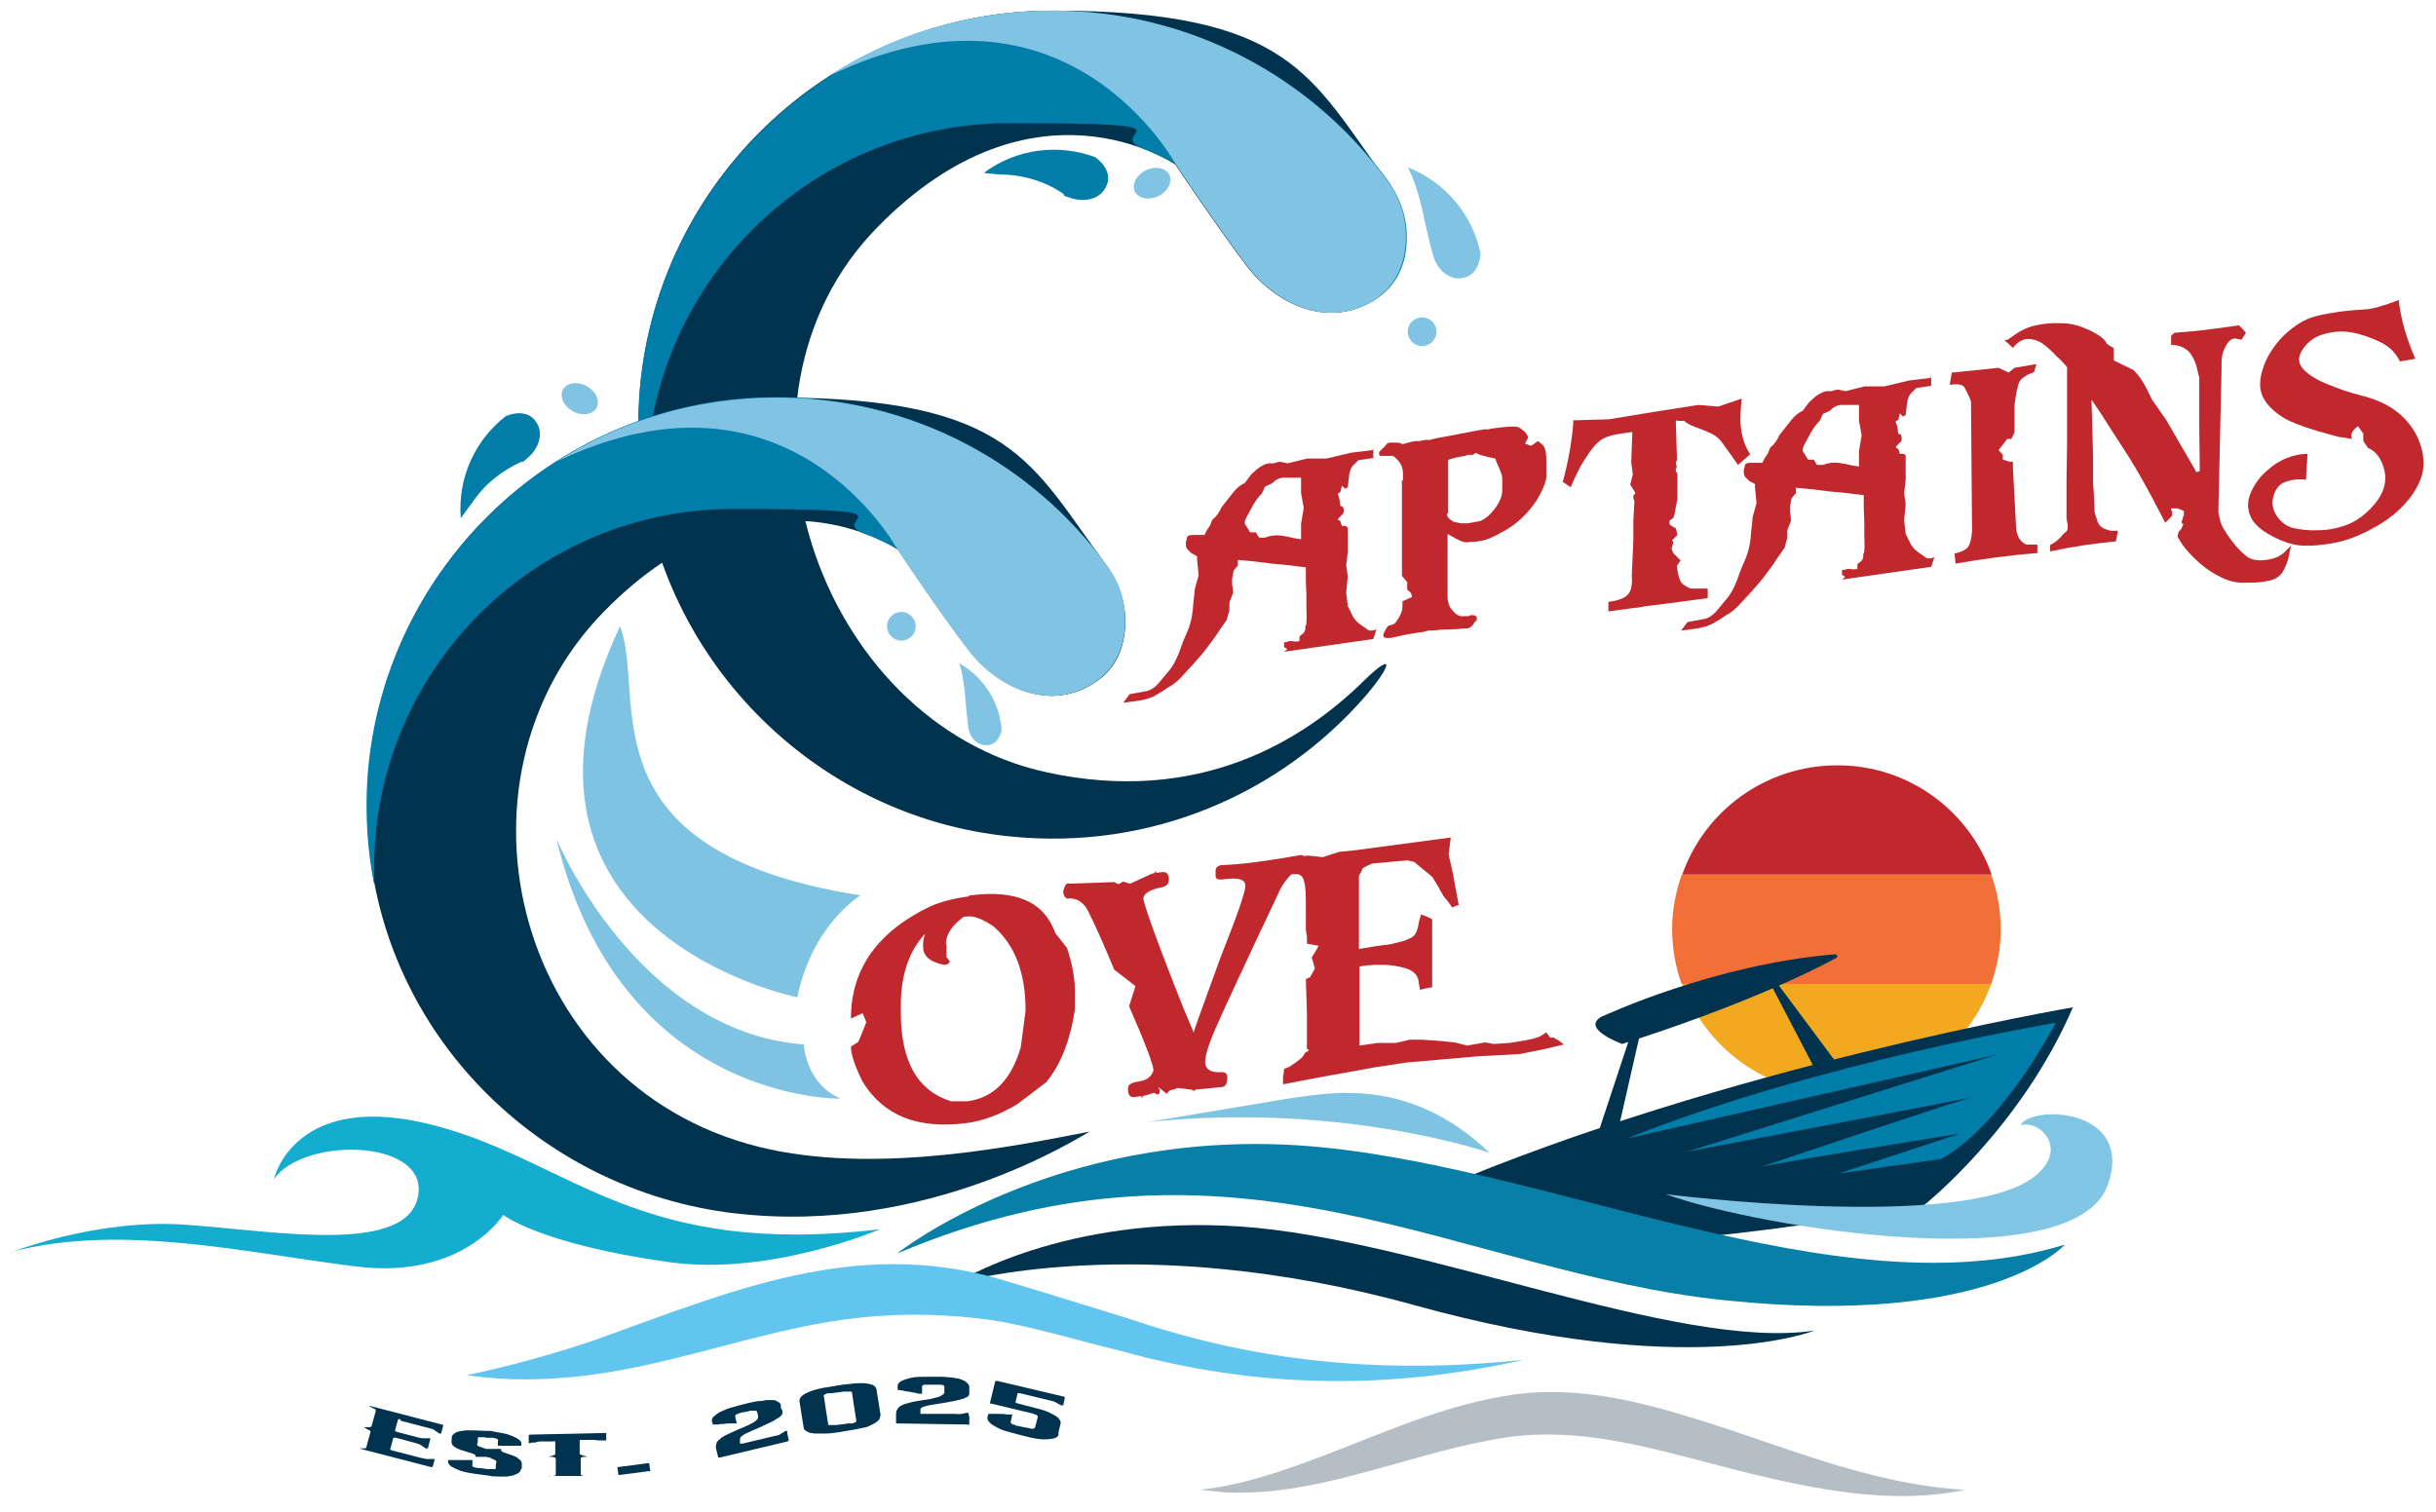 <svg xmlns="http://www.w3.org/2000/svg" id="Layer_1" viewBox="0 0 458.9 284.9"><defs><style>      .st0 {        fill: #b4bec4;      }      .st1 {        fill: #62c5f0;      }      .st2 {        fill: #077fa6;      }      .st3 {        fill: #80c3e3;      }      .st4 {        fill: #7fc3e3;      }      .st5 {        fill: #c1282d;      }      .st6 {        fill: #02334e;      }      .st7 {        fill: #15adcf;      }      .st8 {        fill: #80c5e4;      }      .st9 {        fill: #007da9;      }      .st10 {        fill: #f2a91f;      }      .st11 {        fill: #f36f38;      }      .st12 {        fill: #c0282d;      }      .st13 {        fill: #017da8;      }    </style></defs><g><path class="st12" d="M258.7,84.3v2l-1.4.2-1.4.2-.8.8c-.6.5-.9,1.4-1,2.5l-.2,1.8-.5.3-.6-.6-.3,1.2-.5.3.3.9.2,1.4.5.2c.2.6.2,1,0,1.3l-.3.3-.4.4-.3.4.5.3.3.9h.6c0-.1.5.3.5.3v4.6l-.3,2.5.3,2.1-.3,3,.3,2.6.7,1.4c.4,1,1.1,1.7,2,2.3l1.3.9h.7c0,0,.7-.2.7-.2l-.3.9-.3.9-8.4,1.2-4.2.6-4.2.6.6-.5-.6-.4v-.9h.5c0-.1.5-.2.5-.2h.5c.4.1.9.1,1.4,0v-.9l.5-.4c.3-.2.5-.5.6-.9v-.6c.1,0,.2-.5.2-.5v-.5c.1,0,0-2.5,0-2.5v-2.6c0,0-.1-2.5-.1-2.5v-2.5c0,0-3.2-.4-3.2-.4l-3.2-.3-3.2-.4-3.2-.3v1.1c-.1,0-.8.9-.8.9l-.3,1.6v1.1c.1,0,.2,1.5.2,1.5l-.7,1.8v1.6c-.1,0-.5,1.7-.5,1.7l-1.2,1.7-1,1.5-1.4,1.9c-.8,1.1-1.7,2.1-2.5,3l-1.2,1.3-1.2,1.3c-.8.9-1.7,1.6-2.5,2l-1.2.8-1.2.7c-.8.5-2.1.9-3.7,1.1l-2.4.3,1.2-1.6,1.1-.2,1.1-.2,1.1-.2c.7-.2,1.4-.6,2.1-1.4l1-1.2,1-1.2c.7-.8,1.3-1.9,1.9-3.4l.8-2.2.9-2.1c.6-1.5.9-3.1,1-5l.3-2.8.7-2.5-.3-3.1v-.5c0,0-1.1-.6-1.1-.6l-.5-.5c-.4-.3-.5-.7-.5-1.1v-.6c.1,0,.2-.6.2-.6,0-.4.4-.6.9-.6h.8s.8,0,.8,0h.8s.5-1,.5-1l.5-.7.5-1.2c.8-.6,1.3-1.4,1.7-2.3l1.1-1.4,1.1-1.4c.7-.9,1.5-1.5,2.2-1.8l1.2-1.6,1.1-1c.8-.6,1.5-1,2.2-1.1h1c0-.1,1.1-.3,1.1-.3l1.5.3,3.6-.9h3.7s4.6-1.1,4.6-1.1l4.1-.5ZM239.8,91l-1.5.7-.6,1.3c-.7.7-1.2,1.4-1.6,2.1l-.6,1.1-.6,1.1c-.4.7-.5,1.2-.3,1.6l.3.4.3.5.3.5h1.1c0,.1.6,1,.6,1h1.1c1-.4,2-.5,2.9-.4l1.3.2,1.3.3,1.3.2v-2.9l.5-3-.5-2.8v-2.9h-1.1s-1.1,0-1.1,0h-1.1c-.8,0-1.5.4-2.2,1.1Z"></path><path class="st12" d="M264.3,90.6v-1.4c0-.9-.3-1.7-.8-2.3-.6-.7-1-1-1.2-1h-.6s-.4,0-.4,0c-.2,0-.5,0-.8,0-.5,0-.7,0-.7-.3v-.2h0c0-.2,0-.3.3-.5.1-.2.3-.4.6-.6.2-.2.3-.4.5-.6.2-.2.4-.3.5-.3h0s.1,0,.1,0c0,0,.2,0,.4,0,.1,0,.4,0,.8,0,.4,0,.8,0,1.2.3,1-.3,1.8-.5,2.5-.6h.9c0-.1.9-.2.9-.2h.9c0-.1,1.6-.4,1.6-.4l1.6-.3,1.6-.3c1-.2,2.1-.4,3.1-.6,1-.2,1.8-.3,2.3-.4h.8c0-.1,2.6-.4,2.6-.4,1.8-.2,3-.2,3.4.2l.8.6.4.5.3.6-.3.6-.3.6.6.2.5.2.5-.3.8-.6.9.7c.4.4.7,1.3.7,2.7v3.3c0,.7-.4,1.9-1.2,3.4-.8,1.5-1.8,2.8-3.1,4.1-1.3,1.3-2.7,2.3-4.3,3.1-1.6.9-2.8,1.4-3.7,1.5l-1.2.2h-.9c-.7.2-1.5,0-2.4-.5-.8-.4-1.4-.8-1.8-1h0s0,4.8,0,4.8v6.9c0,1.1.3,2.1,1,2.8.7.8,1.3,1.1,2,1h1c0-.1.4-.2.4-.2.3,0,.6,0,.8.1.2.1.3.3.3.4v.3c0,.1,0,.2-.3.4-.1.1-.2.2-.3.4h0c0,.1-.1.2-.1.2,0,.1-.2.2-.4.4-.2.2-.5.3-.9.3h-.5c0,0-.7.1-.7.1-.4,0-1.2.1-2.3.1-1.1,0-2,.1-2.7.2h-1.1c0,.1-.9.3-.9.3-.6,0-1.3.2-2.1.3-.8.1-1.5.3-2.1.4-.5.1-.9.2-1.2.3-.3,0-.6.1-.6.1h-.1s-.3,0-.3,0c-.3,0-.5,0-.6,0-.2-.1-.4-.2-.4-.3h0v-.3c0-.1.1-.4.4-.9.2-.5.5-.8.8-.9h.2c0,0,.5-.2.5-.2.2,0,.6-.5,1-1.2.5-.8.7-1.5.7-2.1v-1l1.3-.6.5-.2-.2-.8-.7-.6v-1.4c0,0-.5-.6-.5-.6l-.5-.6v-18.1ZM272.6,96.7v.3c0,.2.1.4.4.7.2.2.5.4.8.6.4.1.8.2,1.3.3.4,0,.7,0,.9,0h.4s1.8-.3,1.8-.3c1.1-.1,2.1-.9,3.2-2.2,1.1-1.4,1.6-2.6,1.6-3.7v-2.3c0-.4-.2-1-.5-1.7-.3-.7-.6-1.3-.8-2-.8-.2-1.5-.3-2.2-.5-.8-.2-1.3-.4-1.4-.6l-.7.4h-.8c-.5.2-1.1.3-1.8.4-.8.2-1.3.3-1.6.4l-.4.2v5s0,5.1,0,5.1Z"></path><path class="st12" d="M296.3,79.2l6.8-.2,8.5-1.4,8.3-1.3,3.8.3,4.4-1.5c-.2,2.1-.3,3.7-.2,4.9.1,1.2.3,2.2.6,3.1.3.9.7,1.7,1.2,2.5l-2.3,2c-1-1.5-1.9-2.7-2.7-3.8-.7-1.1-1.6-1.8-2.5-2.2-.9-.4-1.9-.8-3-1.2-1-.4-1.7-.8-1.9-1.1h-1.2c0-.1-.2-.1-.2-.1l-.2.2v.2l.2,6.4v.7l-.2.4.2,1.1h-.2v.6l.3.4v4.8l-.6,3.1-.2.5-.7.5v.7l.4.3.5.3h.2s.2.5.2.5l.2.9-1,1,.2.3v.2c-.2.7-.3,1.1-.3,1.1s.1.3.3.8l.2.2,1.2,1.2-.7,1c.2,2,.6,3.2,1.3,3.6.6.4,1.1.7,1.4.7.3,0,1.4,0,3.1,0v1.8c-6.1.8-9.7,1.3-10.7,1.4s-1.6.2-1.9.3c-.3,0-2.4.3-6.1.8v-1.8c1.1-.1,2.1-.4,2.7-.7.7-.3,1.2-.8,1.4-1.4.3-.6.4-1.6.3-2.9l.3-6.6v-3.8s.2-3.6.2-3.6l-.2-.5v-.5l.4-.5-1-1.6.5-1.9-.3-2.3.2-5.7-2.2.3c-1.3.2-2.4.5-3.2.9-.8.4-1.5,1.1-2.2,2-.7.9-1.3,1.9-2,3-.6,1.1-1.3,2.5-2,4.2l-1.5-1c1-3.7,1.7-7.4,2-11.3Z"></path><path class="st12" d="M363.8,70.7v2l-1.4.2-1.4.2-.8.8c-.6.5-.9,1.4-1,2.5l-.2,1.8-.5.3-.6-.6-.3,1.2-.5.3.3.9.2,1.4.5.2c.2.6.2,1,0,1.3l-.3.3-.4.4-.3.4.5.3.3.9h.6c0-.1.5.3.5.3v4.6l-.3,2.5.3,2.1-.3,3,.3,2.6.7,1.4c.4,1,1.1,1.7,2,2.3l1.3.9h.7c0,0,.7-.2.7-.2l-.3.9-.3.9-8.4,1.2-4.2.6-4.2.6.6-.5-.6-.4v-.9h.5c0-.1.5-.2.5-.2h.5c.4.1.9.1,1.4,0v-.9l.5-.4c.3-.2.5-.5.6-.9v-.6c.1,0,.2-.5.2-.5v-.5c.1,0,0-2.5,0-2.5v-2.6c0,0-.1-2.5-.1-2.5v-2.5c0,0-3.2-.4-3.2-.4l-3.2-.3-3.2-.4-3.2-.3v1.1c-.1,0-.8.9-.8.9l-.3,1.6v1.1c.1,0,.2,1.5.2,1.5l-.7,1.8v1.6c-.1,0-.5,1.7-.5,1.7l-1.2,1.7-1,1.5-1.4,1.9c-.8,1.1-1.7,2.1-2.5,3l-1.2,1.3-1.2,1.3c-.8.9-1.7,1.6-2.5,2l-1.2.8-1.2.7c-.8.5-2.1.9-3.7,1.1l-2.4.3,1.2-1.6,1.1-.2,1.1-.2,1.1-.2c.7-.2,1.4-.6,2.1-1.4l1-1.2,1-1.2c.7-.8,1.3-1.9,1.9-3.4l.8-2.2.9-2.1c.6-1.5.9-3.1,1-5l.3-2.8.7-2.5-.3-3.1v-.5c0,0-1.1-.6-1.1-.6l-.5-.5c-.4-.3-.5-.7-.5-1.1v-.6c.1,0,.2-.6.2-.6,0-.4.4-.6.9-.6h.8s.8,0,.8,0h.8s.5-1,.5-1l.5-.7.5-1.2c.8-.6,1.3-1.4,1.7-2.3l1.1-1.4,1.1-1.4c.7-.9,1.5-1.5,2.2-1.8l1.2-1.6,1.1-1c.8-.6,1.5-1,2.2-1.1h1c0-.1,1.1-.3,1.1-.3l1.5.3,3.6-.9h3.7s4.6-1.1,4.6-1.1l4.1-.5ZM344.9,77.3l-1.5.7-.6,1.3c-.7.7-1.2,1.4-1.6,2.1l-.6,1.1-.6,1.1c-.4.7-.5,1.2-.3,1.6l.3.4.3.5.3.5h1.1c0,.1.6,1,.6,1h1.1c1-.4,2-.5,2.9-.4l1.3.2,1.3.3,1.3.2v-2.9l.5-3-.5-2.8v-2.9h-1.1s-1.1,0-1.1,0h-1.1c-.8,0-1.5.4-2.2,1.1Z"></path><path class="st12" d="M367.8,70.2l8.7-.9,1.9.9,1.1-.9,4.1-.7-.4,1.5c-1.4.5-2.3,1.1-2.7,1.7-.4.7-.7,2.2-1,4.5v5.2l-.6,1.2h-.8c0,.1-1.6,2.1-1.6,2.1l.8.9v.9l1.3.4h.6c0,0,0,1.1,0,1.1l.6,11.3c.1,1.6.8,2.7,1.9,3.2h2.1v1.6c-5.1.4-10.3,1.1-15.4,2l-.2-1.9c1.3-.3,2.1-.7,2.5-1.2.4-.5.7-1.5.8-3.1l-.2-24.4c-.5-1.3-1-2.2-1.3-2.7-.4-.5-1.3-.6-2.7-.4l.4-2.4Z"></path><path class="st12" d="M378.2,64l1.6-1.1c1-.7,2.3-1.3,3.7-1.6,1.4-.3,3-.5,4.9-.4,1.9,0,3.7.6,5.4,1.4,1.8.9,2.8,1.7,3.1,2.5l1.3.8v2.3c0,0,1.8.9,1.8.9l1.9.9.9,1c.6.7,1.5,2.2,2.6,4.6l2.6,3.7,2.9,5,2.9,5,.3-.2h.3c0-.1-.1-9-.1-9v-8.8c-.1,0-.4-1.5-.4-1.5-.2-1-.6-1.8-1-2.5-.4-.7-1-1.2-1.6-1.5-.6-.3-1.1-.4-1.6-.5h-.7v-1.7l.3-.3.3-.3,2.5-.2c1.6-.1,3.7-.4,6.1-.7l3.6-.5.7.7.6.7-.4.6-.4.7-1.1-.2c-.7-.1-1.3.3-1.9,1.4-.6,1.1-.8,2.1-.8,3.1v1.5l-.3,13.3-.3,13.4.3,1.4c.2,1,.9,2.2,2,3.7,1.1,1.5,2.1,2.5,3,3.2.9.7,2.1.9,3.7.7,1.5-.2,2.7-.7,3.5-1.5l1.2-1.2-.4,1.8c-.2,1.3-.7,2.3-1.2,3.2-.6.9-1.6,1.5-3,1.7-1.4.3-2.9.3-4.5.3-1.6,0-3.2-.5-4.8-1.4-1.7-.9-3.1-2-4.4-3.3s-2.1-2.3-2.5-3l-.6-1,.2-.9.5-.5.4-.9-.3-.3v-.4c.1,0,.2-.4.2-.4v-.3c.1,0,.2-.2.2-.2v-.9l-.6-.3-.6-.2h-.3s-.3,0-.3,0h-.3s-.3,0-.3,0v.3c.1,0,.2.3.2.3v.2s0,.2,0,.2v.3c0,0-.2.3-.2.3l-.2.2-.2.2-.3.3-.4.4-2.4-4.6c-1.6-3-3.1-5.6-4.4-7.7l-2-3.1-1.3-2-1.2-1.9-1.3-2-1.3-1.9.3,10.6v5.4c.1,0,.3,5.3.3,5.3l.2.6.2.6c.2.9.7,1.5,1.4,1.8.7.3,1.3.5,1.8.4h.8s-.2,1-.2,1l-.2,1-2.7.3c-1.8.2-3.9.5-6.2.9l-3.5.7v-1.2l.7-.4c.5-.3.9-.7,1.3-1.1.3-.4.7-.8,1-1,.3-.2.4-.7.3-1.5l-.2-1v-7.1c0,0,.1-7.2.1-7.2v-14.2c0,0-.4-.5-.4-.5-.3-.3-.8-.9-1.6-1.6-.7-.8-1.4-1.4-2-1.9-.6-.5-1.3-.9-1.9-1.1-.7-.2-1.3-.3-1.9-.2-.6.1-1.1.4-1.6.8-.4.4-.6.6-.7.7v.2c-.1,0-.9-.8-.9-.8l-.8-.7Z"></path><path class="st12" d="M451.9,56.8c.4,3.3,1.4,6.9,3.1,10.8l-2.9.5c-.7-1.5-1.9-2.8-3.8-3.7-1.9-.9-3.7-1.5-5.5-1.8-1.8-.3-3.5-.1-5.2.4-1.7.5-2.9,1.5-3.8,2.8s-.9,2.5-.1,3.5c.8,1,2.2,2,4.3,2.9,2.1.9,4.6,1.8,7.5,2.5,2.9.8,5.2,2,7,3.7,1.8,1.7,3,3.7,3.6,5.8.6,2.1.6,4.1,0,5.8-.6,1.7-1.7,3.5-3.3,5.2-1.6,1.7-3.6,3.2-6.1,4.5-2.4,1.3-4.8,2.2-7,2.6-2.2.4-4.2.6-6,.5s-3.6-.7-5.7-1.8c-2.1-1.1-3.4-2.3-4-3.6-.6-1.3-.7-2.7-.1-4.3.6-1.5,1.5-2.9,2.9-4.2,1.3-1.2,2.7-2.1,4-2.6,1.3-.5,2.6-.8,3.9-.8-.1,1.8-.2,3.4-.3,4.9-1.5-.2-2.8,0-3.9.4-1.1.4-1.8,1.3-2.2,2.6-.4,1.3-.2,2.6.6,3.8.8,1.2,1.9,2,3.2,2.3,1.3.3,2.9.5,4.6.4,1.7,0,3.4-.3,5.1-.9,1.7-.6,3.2-1.6,4.6-3,1.4-1.4,2.3-2.8,2.7-4.2.4-1.4.3-2.9-.3-4.4-.6-1.5-1.5-2.5-2.7-3l-.9-1.3v-1.4c0,0-1-1.4-1-1.4-1.1.8-1.5,1.6-1.1,2.4l-2.6-.4c-5.3-1.4-8.8-2.6-10.5-3.7-1.7-1.1-2.9-2.3-3.6-3.6-.7-1.3-.8-2.8-.4-4.5.4-1.7,1.1-3.3,2.1-4.7.9-1.4,2.1-2.7,3.5-3.8,1.4-1.1,2.7-1.8,3.9-2.2,1.2-.4,2.8-.7,4.8-1s3.7-.4,5.1-.5c1.4,0,3.6-.7,6.6-1.8Z"></path></g><g><path class="st5" d="M346.1,144.2c-13.5,0-25,8.6-29.2,20.6h58.3c-4.2-12-15.6-20.6-29-20.6Z"></path><path class="st11" d="M375.1,164.8h-58.3c-1.1,3.2-1.8,6.6-1.8,10.2,0,3.6.6,7.1,1.8,10.4h58.3c1.1-3.2,1.8-6.6,1.8-10.2,0-3.7-.6-7.2-1.8-10.4Z"></path><path class="st10" d="M345.9,206c13.5,0,24.9-8.6,29.2-20.6h-58.2c4.3,11.9,15.6,20.5,29,20.6Z"></path></g><g><path class="st6" d="M362.3,227.2s18.3-14.4,28.2-37.4c0,0-65.4,11.1-120,34.4,0,0-6.6,2.2.2,6.3,0,0,9.2,11,91.6-3.3Z"></path><path class="st9" d="M307,214.4l69.2-15.7-58.4,18.3s55.1-10.4,54.2-10.4-40.4,13.3-40.4,13.3c1.1-.5,37.6-6.3,37.6-6.3l-22.8,7.5,19.1-2.7s9.8-3.9,21.8-25.7c0,0-44.5,7.4-80.3,21.6Z"></path><polygon class="st6" points="304.4 214.8 299.8 217.3 308.6 190.7 309.8 191.1 304.4 214.8"></polygon><polygon class="st6" points="342.3 202.2 333.6 185.5 334.6 185 346.3 200.7 342.3 202.2"></polygon><path class="st6" d="M302.1,191.4s20.7-9.7,43.6-11.6c.4,0,.6.5.2.7-4.2,2.3-17.4,8.9-40.3,16.2,0,0-8.3-3-3.6-5.3Z"></path></g><path class="st7" d="M2,236s16.5-6.6,33.6-5.2c17.1,1.3,41.5,5.6,43.2-5.7,1.6-10.6-21.8-10.9-27.2-2.9,0,0,3.8-17.5,31.2-9.9,25,6.9,37.6,24.7,83,19.3,0,0-20.7,8.9-39.8,6.2-24.3-3.4-31.2-8.9-31.2-8.9,0,0-7.6,12.3-27.9,9.7-20.3-2.5-44.2-8.2-64.8-2.7Z"></path><path class="st2" d="M169.1,236.1s29.2-23.2,75.4-20.3c46.3,3,101.6,31.9,144.5,18.7,0,0-13.7,15.7-64,10.5-50.4-5.2-92.1-35.8-155.8-8.9Z"></path><path class="st6" d="M180,241.8s20.3-13,53.8-10.7c33.5,2.3,82.3,23.5,108,19.6,0,0-23.5,9.6-75.4-4.8-51.9-14.4-86.4-4.1-86.4-4.1Z"></path><path class="st8" d="M313.8,225s55.8,7.1,69.3-3.2c6.9-5.3,1.1-10.9-2.5-9.8,2.4-4,21.7-3.1,16.4,11.4-6.4,17.5-65.6,8-83.2,1.6Z"></path><g><path class="st6" d="M257.1,131.3c-15.9,18.2-40.2,29-66.8,26.3-37.3-3.7-67-34.2-69.8-71.6C117.1,40.2,153.3,2,198.3,2s48.6,12.5,62.8,31.8c2.3,3.1,3.6,6.8,3.7,10.6,0,3.9-1,8.6-5.4,11.7-8.9,6.3-19.1,1.1-24.4-5.8-5.3-6.9-13.6-19.3-13.6-19.3,0,0-26.5-18.4-56.1,11.8-31.8,32.4-11.6,93.2,31.8,102.7,28.8,6.3,48.5-6,60-17.4,5.8-5.6,5-2.6,0,3.2Z"></path><path class="st9" d="M121.7,91.7c0-37.8,30.6-68.5,68.5-68.5s17.3,1.7,25.1,4.8c1.1.4,2.1.9,3,1.3,13.6,6.1,24.9,16.6,32,29.6,3.1.1,6.3-.7,9.3-2.8,4.4-3.1,5.5-7.8,5.4-11.7,0-3.9-1.5-7.6-3.8-10.7C246.2,13.6,222,.9,194.9,2.1c-39.5,1.7-71.9,33.3-74.5,72.8-.4,6.9,0,13.7,1.3,20.2,0-1.1,0-2.2,0-3.3Z"></path><path class="st3" d="M156.3,14.2c12.1-7.8,26.5-12.2,42-12.2,26,0,49.1,12.7,63.2,32.3,1.7,2.3,2.8,5,3.2,7.8.5,4.2,0,10.2-5.2,14-8.9,6.3-19.1,1.1-24.4-5.8-5.3-6.9-13.6-19.3-13.6-19.3,0,0-20.5-38.2-65.1-16.8Z"></path><path class="st3" d="M265.1,31.5c7.3,2.8,12.3,9.1,13.8,16.2,0,0,0,3.8-3,4.6-3,.8-5.2-1.7-5.9-4.1s-1.6-6.5-1.6-6.5c0,0-1.1-6.2-3.2-10.2Z"></path><path class="st13" d="M185.3,32.6c6.3-4.7,14.2-5.5,21-3,0,0,3.2,2.1,2.3,5-1,3-4.2,3.5-6.6,2.8s-1.2-.5-1.7-.9c-3.2-2.2-7-3.4-10.9-3.6-1.4,0-2.8-.2-4-.3Z"></path><ellipse class="st3" cx="217.1" cy="34.7" rx="3.6" ry="2.7" transform="translate(6.7 98.5) rotate(-26)"></ellipse><circle class="st3" cx="267.9" cy="62.5" r="2.7"></circle></g><g><path class="st6" d="M138.3,228.6c-36.8-4.4-66.2-33.8-68.9-70.8-3.4-45.2,32.3-82.9,76.8-82.9s48,12.4,62.1,31.4c2.2,3,3.6,6.7,3.7,10.4,0,3.9-.9,8.5-5.3,11.6-8.8,6.2-18.9,1.1-24.1-5.7-5.3-6.8-13.4-19-13.4-19,0,0-26.2-18.2-55.4,11.6-31.4,32-16.7,91.2,31.4,101.4,21.3,4.5,46.7-.8,60.1-3.4-1.8.9-30.6,19.7-66.9,15.4Z"></path><path class="st9" d="M70.5,163.5c0-37.3,30.3-67.6,67.6-67.6s17.1,1.7,24.8,4.7c1.1.4,2.1.8,2.9,1.2,13.5,6.1,24.6,16.4,31.6,29.3,3,.1,6.2-.7,9.2-2.8,4.4-3.1,5.4-7.7,5.3-11.6,0-3.8-1.5-7.5-3.8-10.6-14.6-19.8-38.5-32.3-65.3-31.2-39,1.6-71,32.9-73.6,71.9-.4,6.8,0,13.5,1.3,19.9,0-1.1,0-2.2,0-3.3Z"></path><path class="st3" d="M104.8,87c12-7.7,26.2-12.1,41.5-12.1,25.7,0,48.5,12.6,62.4,31.9,1.7,2.3,2.8,4.9,3.1,7.7.5,4.1,0,10.1-5.2,13.8-8.8,6.2-18.9,1.1-24.1-5.7-5.3-6.8-13.4-19-13.4-19,0,0-20.2-37.7-64.3-16.6Z"></path><path class="st3" d="M180.6,124.9c4.8,2.7,7.7,7.5,8.1,12.6,0,0-.4,2.7-2.6,2.9s-3.5-1.7-3.7-3.4-.5-4.7-.5-4.7c0,0-.2-4.4-1.2-7.4Z"></path><path class="st13" d="M86.8,97.6c-.6-7.7,2.8-14.8,8.5-19.2,0,0,3.4-1.6,5.4.7,2,2.4.7,5.4-1.1,7s-.9.7-1.4.9c-3.4,1.6-6.4,3.8-8.6,6.8s-1.9,2.6-2.7,3.7Z"></path><ellipse class="st3" cx="109.2" cy="75" rx="2.7" ry="3.6" transform="translate(-8.8 135.3) rotate(-61.5)"></ellipse><circle class="st3" cx="169.8" cy="118" r="2.7"></circle></g><path class="st0" d="M370.2,280.7c-12.2,2.6-25.2.5-37.2-2.3-17.9-4-34.4-10.8-52.5-7-11.9,2.2-23.5,6.7-35.6,8.8-4.5.8-9.6,1.2-14.1,1-1.6-.2-3.1-.3-4.7-.5,6.2-.7,12-2.4,17.7-4.4,13.2-4.6,25.8-11,39.8-13.3,11.2-2,22.8.4,33.4,3.6,17.7,5.2,34.3,13,53.1,14.1h0Z"></path><path class="st1" d="M287.1,256.2c-25.8,5.8-50.6,5.4-76.1-1.7-7.1-1.7-17.4-4.8-24.4-5.8-8-1.1-16-1.3-24-.5-16.4,1.6-32.2,7.9-48.8,10.5-8.5,1.3-17.3,1.7-25.8.4,8.4-1.8,16.4-4,24.3-6.7,25.1-9,48.7-19.3,76-11.4,6.1,1.8,18.4,5.6,24.5,7.5,24.7,8.4,48.5,10.4,74.4,7.7h0Z"></path><g><path class="st6" d="M75.4,267.4c-.3,0-.4,0-.4,0l-.6,2.2c0,0,.1.1.4.2l3.8,1c.4.1.8.2,1.1.2.1,0,.3,0,.4,0,.1,0,.2,0,.3,0,0,0,.2,0,.3,0,.1,0,.2,0,.3,0,0,0,.1,0,.1,0l-.5,1.9s0,0-.1,0c0,0-.2,0-.3,0l-.9-.6c-.3-.2-.6-.3-1-.4l-3.7-1c-.1,0-.2,0-.3,0,0,0-.1,0-.2,0l-.6,2.2s0,0,.1.1c0,0,.1,0,.3.1l5.4,1.4c.4,0,.8.2,1.1.2.1,0,.2,0,.4,0,.1,0,.2,0,.4,0,.1,0,.3,0,.4,0,0,0,.1,0,.2,0,0,0,.1,0,.1,0l-.4,1.5c0,0-.1,0-.4,0l-13.5-3.5c0,0-.2,0-.2,0,0,0,0,0,.1,0h1c.3,0,.5,0,.5-.2l.8-2.9c0-.1,0-.3-.4-.4l-.9-.5c0,0,0,0,0,0,0,0,0,0,0,0h1c.3,0,.5-.1.5-.2l.8-2.9c0-.1,0-.3-.4-.4l-.9-.5c0,0,0,0,0,0,0,0,.1,0,.2,0l13.5,3.5c.2,0,.3.1.3.2l-.4,1.5s0,0-.1,0c0,0-.2,0-.2,0-.1,0-.2-.1-.3-.2,0,0-.2-.1-.3-.2-.1,0-.2-.1-.3-.2-.2-.2-.6-.3-1-.4l-5.4-1.4Z"></path><path class="st6" d="M98.1,276.9c0,.3-.3.6-.7.8-.2,0-.4.2-.7.3-.3,0-.7.1-1.1.2-.4,0-1,0-1.6,0-.6,0-1.3,0-2.1-.2l-1.6-.2c-1.6-.2-2.7-.4-3.6-.7-.8-.3-1.4-.6-1.7-.8-.4-.3-.6-.6-.6-1v-.2s.1,0,.3,0c.2,0,.5,0,.8,0,.4,0,.7,0,1.1,0,.4,0,.8,0,1.2,0,.4,0,.7,0,.9,0,0,0,.2,0,.2,0,0,0,.1,0,.1,0v.9c-.1.1,0,.2,0,.3.1,0,.2.1.4.2.1,0,.3,0,.5.1.2,0,.4,0,.5,0l1.4.2c.2,0,.3,0,.5,0,.2,0,.3,0,.5,0,.2,0,.3,0,.4,0,.1,0,.2-.1.2-.2v-.8c.1,0,.1-.2.1-.3,0,0,0-.2,0-.2,0,0-.2-.2-.4-.3-.2,0-.5-.2-.9-.4-.1,0-.3,0-.6-.1-.2,0-.3,0-.5,0-.2,0-.4,0-.6,0-.2,0-.4,0-.7,0h-.2c0,0,0,0,0,0v-.3c-.2-.1-.4-.3-.8-.4-.8-.2-1.5-.5-2-.6-.5-.2-.9-.4-1.2-.6-.3-.2-.4-.4-.5-.6,0-.2-.1-.5,0-.7v-.6c.1-.3.4-.6.8-.8.4-.2,1-.3,1.9-.4.9,0,2.1,0,3.6.1h1c.8.2,1.5.3,2.1.4.6.1,1.1.2,1.5.4.4.1.8.3,1,.4.3.1.5.3.7.4.4.3.6.6.5,1v.2s0,0-.2,0c-.2,0-.5,0-.8,0-.4,0-.7,0-1.1,0-.4,0-.8,0-1.2,0-.4,0-.7,0-.9,0h-.2c0,0,0,0,0,0v-.9c.1-.1,0-.2,0-.3-.1,0-.3-.1-.4-.2-.2,0-.3,0-.5-.1-.2,0-.4,0-.5,0h-.8c-.2-.1-.3-.1-.5-.1-.2,0-.4,0-.5,0-.2,0-.3,0-.4,0s-.2.1-.2.2v.7c0,.1-.1.2-.1.3,0,0,0,.2,0,.3s.3.2.5.3.7.2,1.2.4c.1,0,.3,0,.5,0,.2,0,.3,0,.6,0,.2,0,.4,0,.7,0,.2,0,.5,0,.8,0,0,0,.1,0,.2,0,0,0,0,0,0,0,0,0,0,0,0,0,0,0,0,0,0,.1,0,0,0,0,0,.1,0,0,0,0,0,.1,0,.1.3.3.6.4.6.2,1.1.4,1.5.5.4.2.8.3,1,.5.3.2.5.4.6.5.1.2.2.4.2.6v.9Z"></path><path class="st6" d="M114.2,269.9c0,0,0,0,0,0v1.5s0,0-.1,0c0,0-.2,0-.3,0-.1,0-.2,0-.3,0,0,0-.2,0-.3,0-.1,0-.2,0-.4,0-.3,0-.6-.1-1.1-.1h-2.1c-.3,0-.4,0-.4.2v2.4c0,.1.2.2.5.3l1,.3c0,0,0,0,0,0,0,0,0,0,0,0,0,0-.2,0-.3,0,0,0-.2,0-.3,0-.1,0-.2,0-.3,0-.3.1-.4.2-.4.3v3c0,.1.2.2.5.3.1,0,.2,0,.3,0,.1,0,.2,0,.3,0,.1,0,.2,0,.3,0,0,0,.1,0,0,0,0,0-.1,0-.2,0h-7c0,.1-.2.1-.2,0,0,0,0,0,0,0,0,0,.2,0,.3,0,0,0,.2,0,.3,0,.1,0,.2,0,.3,0,.3-.1.5-.2.4-.3v-3c0-.1-.2-.2-.5-.3,0,0-.2,0-.3,0-.1,0-.2,0-.3,0-.1,0-.2,0-.3,0,0,0,0,0,0,0,0,0,0,0,0,0l.9-.3c.3,0,.5-.2.4-.3v-2.3c0,0-.2-.1-.5,0h-2.1c-.5,0-.8,0-1.1.2-.1,0-.2,0-.3,0-.1,0-.2,0-.3,0,0,0-.2,0-.3.1-.1,0-.2,0-.3,0,0,0-.1,0-.1,0v-1.5c0,0,.1-.1.4-.1l13.8-.3c0,0,.2,0,.3,0Z"></path><path class="st6" d="M122.2,275.7c0,0,.1,0,.1,0l.2,1.5s0,0-.1,0c-.1,0-.2,0-.3,0l-5.3.7c0,0-.2,0-.3,0,0,0,0,0,0,0l-.2-1.5s0,0,0,0c0,0,.2,0,.3,0l5.3-.7c.1,0,.2,0,.3,0Z"></path><path class="st6" d="M148.3,270l.3,1.4c0,0,0,.1-.3.2l-12.6,3c-.3,0-.4,0-.4,0l-.4-1.6c-.1-.4,0-.8.1-1.2.2-.3.5-.6.9-.9.4-.3,1-.6,1.7-.9.7-.3,1.4-.7,2.3-1,.7-.3,1.3-.6,1.7-.8.4-.2.7-.4.9-.6.2-.2.3-.4.3-.5,0-.2,0-.3,0-.5l-.2-.6c0-.1-.1-.2-.2-.2-.1,0-.3,0-.4,0-.2,0-.3,0-.5,0-.2,0-.3,0-.5.1l-1,.2c-.1,0-.3,0-.5.1s-.3.1-.5.2c-.2,0-.3.1-.4.2-.1,0-.1.2-.1.3l.3,1.3s0,0-.1,0c0,0-.1,0-.2,0-.2,0-.5,0-.9,0-.4,0-.8,0-1.2.1-.4,0-.8,0-1.1.1-.4,0-.6,0-.8,0-.1,0-.2,0-.2,0l-.2-.6c0-.3,0-.7.5-1,.3-.3.8-.7,1.6-1,.8-.4,1.9-.7,3.4-1.1l1.2-.3c.8-.2,1.4-.3,2-.4.6,0,1.1-.1,1.6-.2.4,0,.8,0,1.1,0,.3,0,.6,0,.8.2.5.2.7.4.8.7v.6c.2.2.2.4.3.5,0,.2,0,.3,0,.5,0,.2-.2.3-.3.5-.2.2-.5.4-.9.6-.4.3-1,.6-1.7.9-.7.3-1.6.8-2.7,1.2-.6.3-1.1.5-1.5.7-.3.2-.6.4-.7.5-.1.2-.2.3-.2.4,0,.1,0,.2,0,.4v.5c.1,0,.2,0,.2,0,0,0,.2,0,.3,0l6.3-1.5c.4,0,.7-.2,1-.4l.8-.5c0,0,.1,0,.2,0s.1,0,.1,0Z"></path><path class="st6" d="M165.8,266.8c0,.3-.1.7-.5,1-.2.1-.4.3-.6.4-.3.2-.6.3-1,.5-.4.2-.9.3-1.5.4-.6.1-1.3.3-2.1.4l-2.4.4c-.8.1-1.5.2-2.1.2s-1.1,0-1.6,0c-.4,0-.8,0-1.1-.1-.3,0-.5-.1-.7-.2-.5-.2-.8-.5-.8-.8l-.8-5c0-.3.1-.7.5-1,.3-.3.9-.6,1.7-.9s2-.6,3.5-.8l2.4-.4c1.6-.2,2.8-.3,3.7-.3.9,0,1.5.2,1.9.3.5.2.7.5.8.8l.8,5ZM160.5,262.4c0-.1,0-.2-.2-.2-.1,0-.3,0-.4,0-.2,0-.3,0-.5,0s-.3,0-.5,0l-2.2.3c-.1,0-.3,0-.5,0-.2,0-.4,0-.5.1-.1,0-.3.1-.4.2-.1,0-.2.2-.1.3l.8,5.2c0,.1,0,.2.2.2.1,0,.3,0,.4,0,.2,0,.3,0,.5,0,.2,0,.4,0,.5,0l2.2-.3c.1,0,.3,0,.5,0,.2,0,.3,0,.5-.1.2,0,.3-.1.4-.2.1,0,.2-.2.1-.3l-.8-5.2Z"></path><path class="st6" d="M182.6,266.9v1.5c0,0-.1.1-.4,0l-13-.2c-.3,0-.4,0-.4-.1v-1.7c0-.5.2-.8.4-1.1.2-.3.6-.5,1.1-.7.5-.2,1.1-.3,1.8-.5.7-.1,1.6-.3,2.5-.4.8-.1,1.4-.3,1.8-.4.4-.1.8-.2,1-.4.2-.1.4-.3.5-.4,0-.2,0-.3,0-.5v-.7c0-.1,0-.2-.2-.3-.1,0-.3-.1-.4-.1-.2,0-.3,0-.5,0-.2,0-.3,0-.5,0h-1c-.2,0-.3,0-.5,0-.2,0-.4,0-.5,0-.2,0-.3,0-.4.1-.1,0-.2.1-.2.2v1.4s0,0-.2,0c0,0-.1,0-.2,0-.2,0-.5,0-.9-.2-.4,0-.8-.1-1.2-.2-.4,0-.8-.1-1.1-.2-.4,0-.6-.1-.8-.1-.1,0-.2,0-.2-.1v-.7c0-.3.2-.6.7-.9.4-.2,1-.4,1.8-.6.8-.2,2-.2,3.6-.2h1.3c.8,0,1.5,0,2.1.1.6,0,1.1.1,1.6.2.4,0,.8.2,1.1.3.3.1.5.2.7.4.4.3.6.6.6.9v.6c0,.2,0,.4,0,.5,0,.2,0,.3-.1.5s-.2.3-.5.4c-.2.1-.6.3-1.1.4s-1.1.3-1.9.4c-.8.2-1.8.3-2.9.5-.7.1-1.2.2-1.6.3-.4.1-.7.2-.8.3-.2.1-.3.2-.3.3,0,.1,0,.2,0,.4v.5s0,0,0,0c0,0,.2,0,.3,0h6.4c.4.1.7,0,1.1,0l.9-.2c0,0,.1,0,.2,0,0,0,.1,0,.1,0Z"></path><path class="st6" d="M199.4,270.3c0,.3-.4.6-.8.7-.4.1-1,.2-1.9.2-.9,0-2.1-.2-3.6-.6l-1.6-.4c-1.5-.4-2.7-.7-3.4-1.1-.8-.4-1.3-.7-1.6-1-.4-.4-.5-.7-.5-1l.2-.7s0,0,.2,0c.2,0,.4,0,.8,0,.4,0,.7,0,1.1,0,.4,0,.8,0,1.2.1.4,0,.7,0,.9,0,0,0,.2,0,.2,0,0,0,.1,0,.1,0l-.3,1.4c0,.1,0,.2.1.3.1,0,.2.2.4.2.2,0,.3.1.5.2s.3,0,.5.1l1.4.3c.3,0,.6.1,1,.2.4,0,.6,0,.7-.3l.5-1.9c0-.1,0-.2-.1-.3-.1,0-.2-.2-.4-.2-.2,0-.3-.1-.5-.2-.2,0-.3,0-.5-.1l-7.1-1.7c-.3,0-.4-.1-.4-.2l1-4.1s0,0,.1,0c0,0,.2,0,.3,0l12.3,2.9c0,0,.2,0,.3.1,0,0,.1,0,.1.1l-.3,1.5s0,0-.2,0c0,0-.2,0-.2,0l-.9-.5c-.3-.2-.6-.3-1.1-.4l-5.8-1.4c-.1,0-.2,0-.3,0,0,0-.1,0-.1,0l-.4,1.7c0,0,0,.1.3.2l2.7.7c1.6.4,2.7.7,3.5,1.1.8.4,1.3.7,1.6,1,.3.4.5.7.4,1l-.4,1.7Z"></path></g><path class="st12" d="M227.5,137.8"></path><g><path class="st12" d="M182.6,168.7h.2c8.6-1.1,13.9,1.2,16,7.1l2.2,2.8c1,3,1.5,5.8,1.5,8.2v3.4c-.9,5.9-2.7,10.4-5.4,13.7l-5.4,4.1c-3.3,2-6.5,3.2-9.6,3.6-9.2,1.2-15.7-1.4-19.6-7.8-1.5-3-2.2-5.2-2.2-6.6l1.4-.9.9-2.2.6-1.5-.7-1.7-2.2,1c0-9.3,5-16.4,15.1-21.2,2.2-.9,4.6-1.5,7.1-1.8ZM178.3,178v2.3l.6.8c0,.4-.3.6-1,.7-2.6-.5-4-1.6-4-3.4v-.5c0-.8.2-1.6.6-2.5h.3c-3.4,3.3-5.1,8-5.1,14.1v1.3c0,9.2,3.2,14.8,9.5,16.7h3c4.9-.6,8.3-4,10.1-10.2l.9-6.9c0-7.1-2-12.4-6.1-15.9-2.1-1.4-3.7-2-5-1.8h-.5c-2.2,1.6-3.4,3.3-3.4,5.2Z"></path><path class="st12" d="M201.4,166.5l8.5-.3.8.4.9-.5,1.3.4,3.9-1.8,1-.3v-.3l-.4.4,1.7-.2c.7,0,1.1.4,1.1,1.4h0c0,.9-.5,1.3-1.4,1.5-2.2.4-3.4,1.2-3.4,2.1s2.5,8,7.6,20.8l1.9,4.5c-.2,0,1.6-4.7,5.1-14.4,3-7.6,4.6-12,4.6-13.3s-1.4-1.6-4.3-1.2h-.6c-.4,0-.7-.2-.7-.6v-1.1c0-.5.4-.9,1.1-1,3.7-.1,8.7-.8,15-1.9.4,0,.6.3.6.7v.8c0,.9-.5,1.3-1.4,1.5-.9.3-1.9,1.4-3,3.2-6.8,14.4-11,23.4-12.5,26.9-1.5,3.6-2.1,5.8-1.6,6.7.4.9,1.4,1.2,2.9,1.1.7,0,1.1.2,1.1,1,0,1.1-.3,1.7-.9,1.8l-5.1.5h0c0,0-.1.2-.1.2h-.1c0-.1-.1,0-.1,0h-.1c0-.1-.1,0-.1,0l-.2-.2h0c0,0-2.7-.3-2.7-.3l-.7.3c-.5,0-.8.2-.9.3l-.4.5-1.5-1.2c-.2,0,0,.2.2.4,0,.7-.2,1-.5.9-.3-.1-.5-.2-.6-.3l-1.6.5h-.2c0,.1-.6.2-.6.2v.3l.4-.4-1.7.2c-.8.1-1.2-.4-1.2-1.4v-.3c0-.6.6-1,1.8-1.2,1.7-.2,2.6-.9,3-2.1,0-1-1.5-5-4.6-12.1l1.2-3.8-4-3.1c-1.9-4.6-3.5-8.2-4.9-11-.9-1.8-2.3-2.6-4-2.4-.4-.2-.7-.7-.7-1.4.2-.9.5-1.4.9-1.5Z"></path><path class="st12" d="M246.4,161.2l2.8.3,3.1-1,3-.3,4.5-.6,4.5-.6,9-1.2-.4,3.2.7,3.1.6,3.2.6,3.2-.6.2-.6.3-.8-1.1-.9-1.1-1-1.8-1.1-1.8-1.7-1.4-1.7-1.4-1.2-.3-2.3.2-2.2.2-2.2.2-.9.4-.9.5-.3.7-.4.7v6.9s0,6.9,0,6.9l3-.5,3-.4,1.6-.4c1-.2,1.8-.6,2.4-.9.6-.4.9-1,1.1-1.8l.2-1.1.2-.7.2-.7,1.1.4,1,.5v6.4s0,6.4,0,6.4l-1.1.2-1.2.3-.3-1.8c-.2-1.1-1.1-1.9-2.5-2.3-1.5-.4-2.8-.6-4-.6h-1.8c0,0-1.4.1-1.4.1l-1.4.2v14.9s3.5-.5,3.5-.5h3.4s2.5-.6,2.5-.6h2.4s3.1.2,3.1.2l3,.3,2.4.6,3.4-.6,1.6.3,3-.2,2.5-.4c1.7-.3,2.9-.6,3.5-1l.9-.6.7,1h.7s1,.6,1,.6l.9.7-1.7.4c-1.1.3-2.5.6-4.1.9l-2.5.5-3.8.2-3.8.2-6.9.6-6.9.6-5.9.9c-3.9.7-7.8,1.4-11.6,2.1l-5.7,1.1v-1.5c.1,0,.2-1.4.2-1.4l.5-.2.5-.2,1.3-.9c.8-.6,1.3-1,1.4-1.3l.2-.4.8-.5-.4-.3v-6.8s-.2-6.3-.2-6.3l.8-.4.9-1.6-.3-1.1-.3-1,.7-1.1.6-1.1-1.1-.2-1.1-.2v-1.3c0,0-.2-1.3-.2-1.3v-3.8c0-2.5,0-4.2-.3-5.2-.2-1-.7-1.5-1.5-1.5h-1.2s-1.1,0-1.1,0h-1.2c0,0,.5-.7.5-.7l.5-.8.5-.8.5-.8,3-.3Z"></path></g><path class="st4" d="M116.8,118c5.1,13.1-7.6,42.4,45.3,50.7,0,0-9.1,5.5-11.9,19.2,0,0-60.5-12-33.4-69.9Z"></path><path class="st4" d="M216.3,211.4l26.3-4.4c6.8-.8,22.3-4.8,38,10.2,0,0-27.6-9.6-64.3-5.8Z"></path><path class="st4" d="M158.4,207s-41.6.9-53.6-49c0,0,15,36.3,46.6,38.8,0,0,.4,7.5,7,10.2Z"></path></svg>